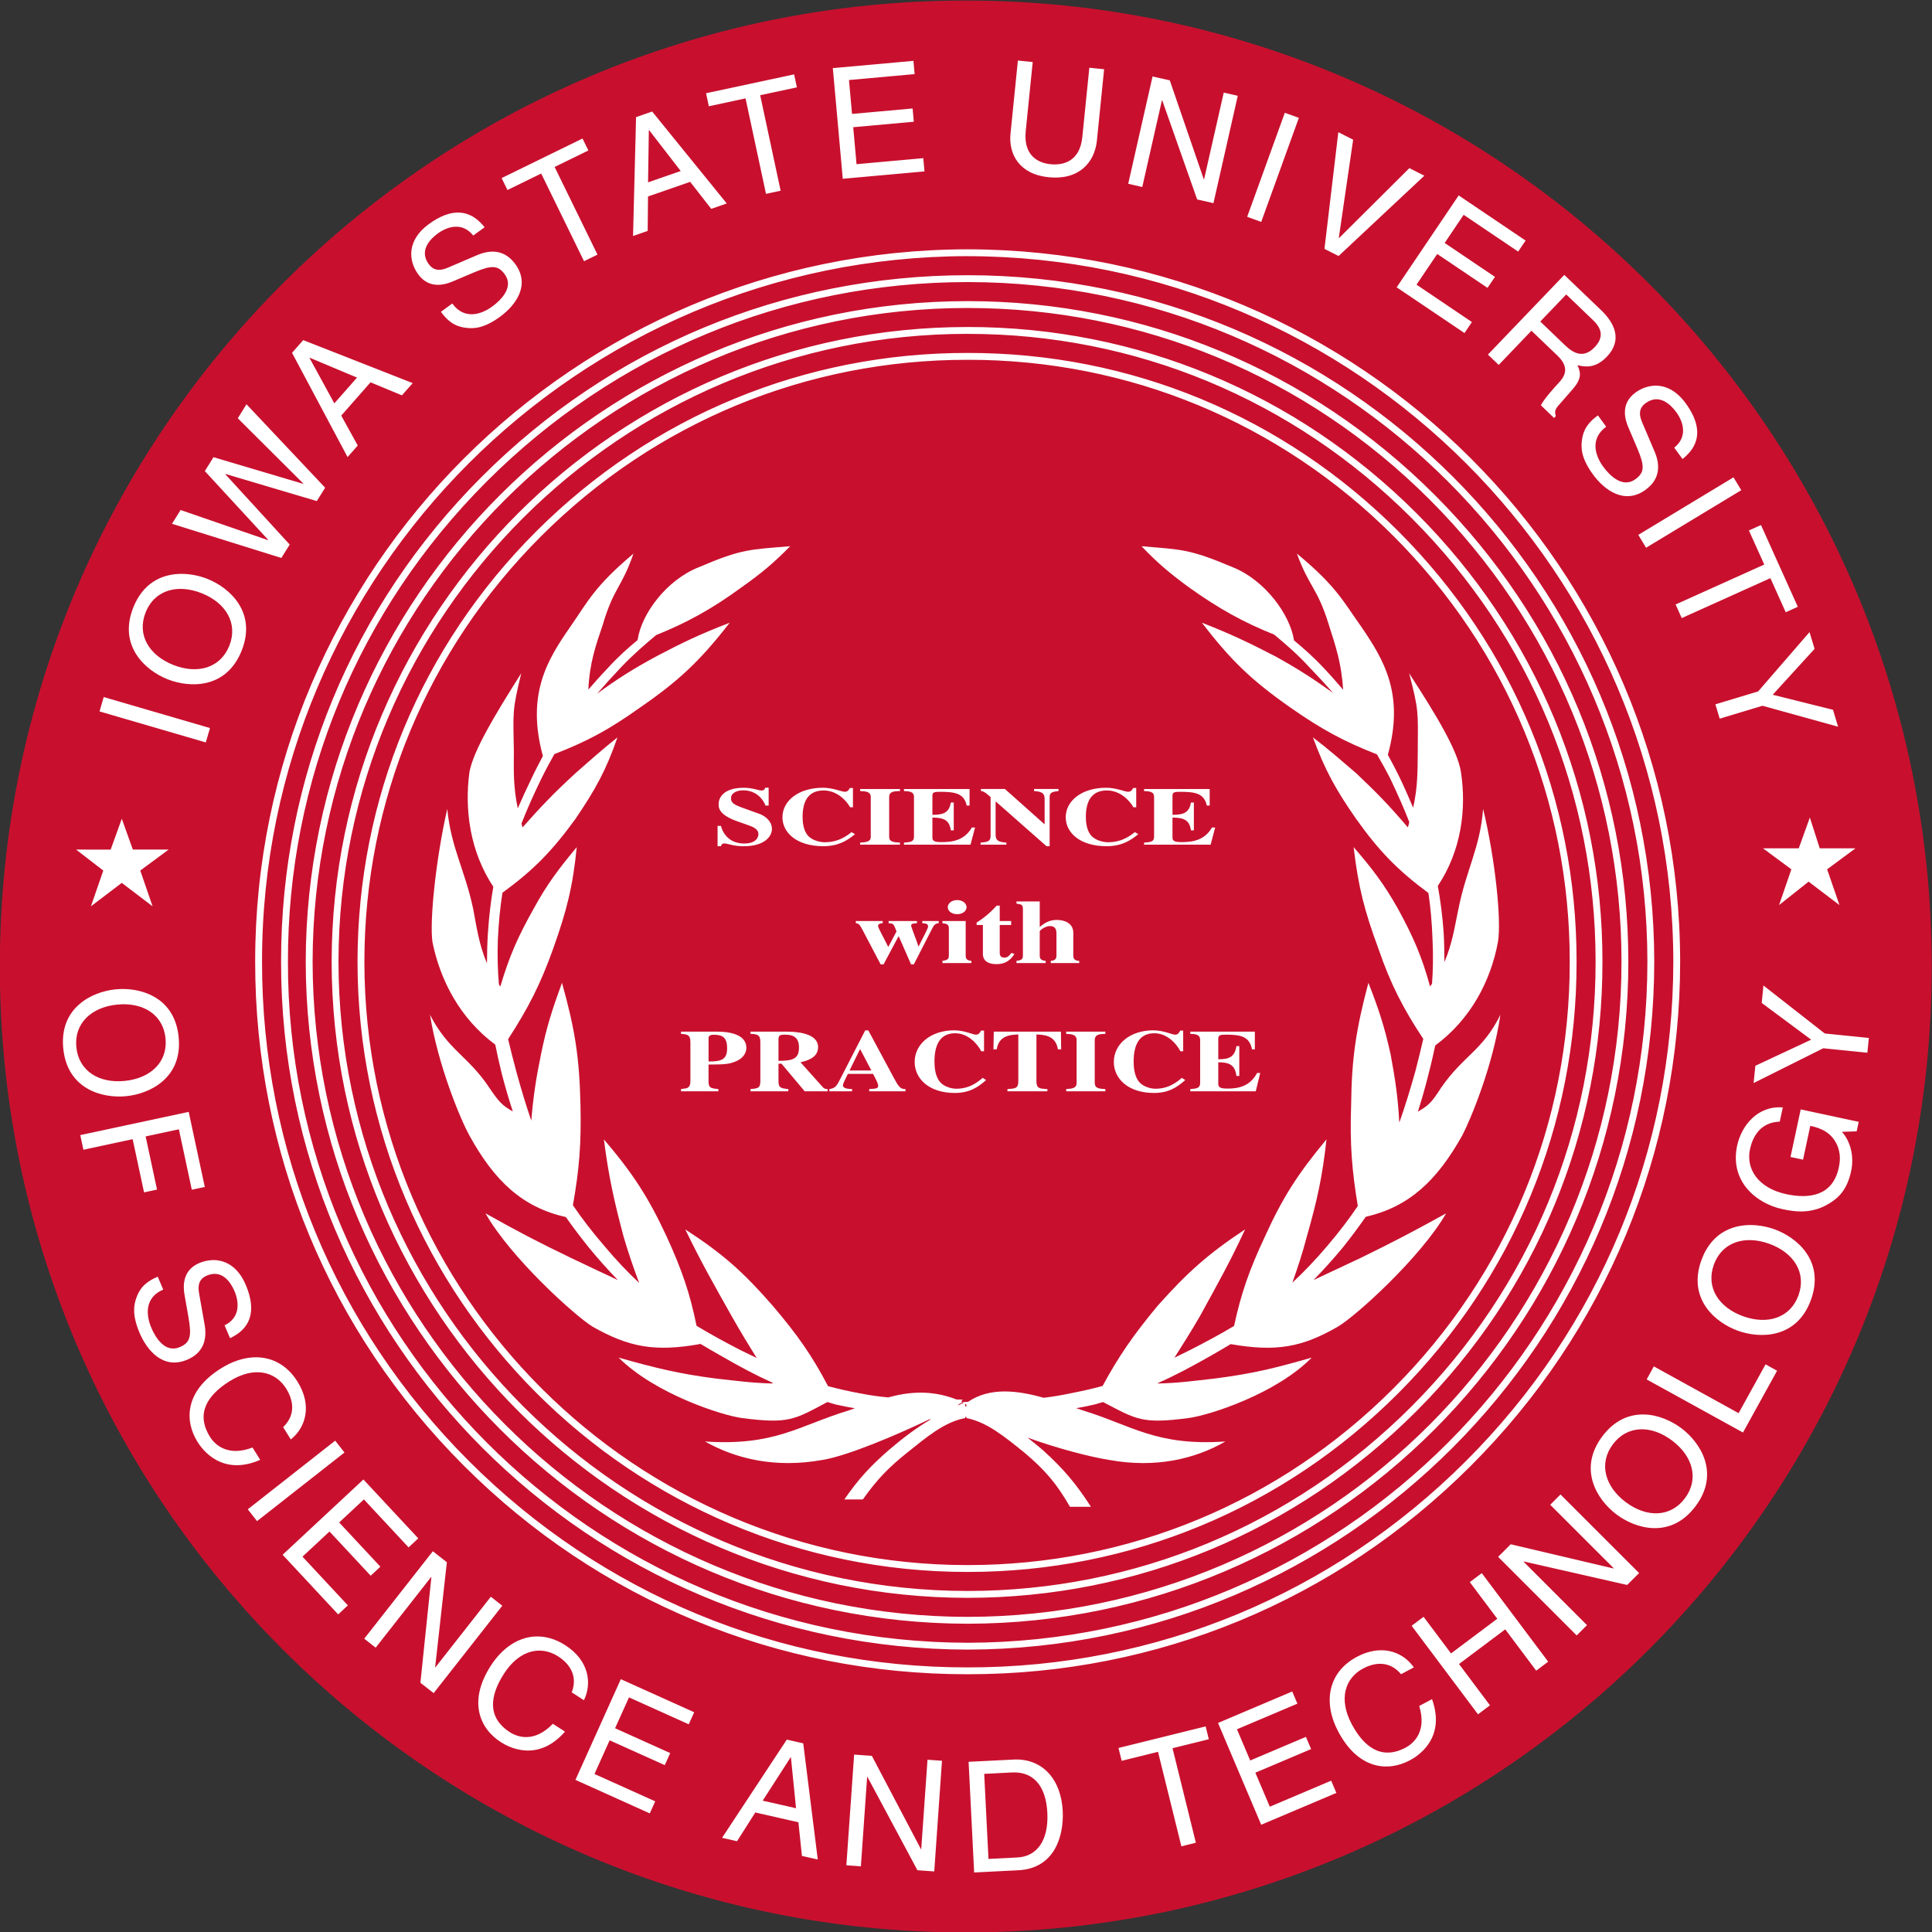 <?xml version="1.0" encoding="UTF-8" standalone="no"?>
<svg
   xml:space="preserve"
   viewBox="0 0 719.206 719.206"
   version="1.1"
   height="719.206"
   width="719.206"
   id="svg12"
   sodipodi:docname="Iowa State University Seal.svg"
   inkscape:version="1.1.2 (b8e25be833, 2022-02-05)"
   xmlns:inkscape="http://www.inkscape.org/namespaces/inkscape"
   xmlns:sodipodi="http://sodipodi.sourceforge.net/DTD/sodipodi-0.dtd"
   xmlns="http://www.w3.org/2000/svg"
   xmlns:svg="http://www.w3.org/2000/svg"><rect x="0" y="0" width="719.206" height="719.206" fill="#333333" stroke="none"/><defs
     id="defs16" /><sodipodi:namedview
     id="namedview14"
     pagecolor="#ffffff"
     bordercolor="#666666"
     borderopacity="1.0"
     inkscape:pageshadow="2"
     inkscape:pageopacity="0.0"
     inkscape:pagecheckerboard="0"
     showgrid="false"
     inkscape:zoom="0.46387753"
     inkscape:cx="28.024638"
     inkscape:cy="-94.852621"
     inkscape:window-width="1920"
     inkscape:window-height="1017"
     inkscape:window-x="-8"
     inkscape:window-y="-8"
     inkscape:window-maximized="1"
     inkscape:current-layer="svg12" /><g
     transform="matrix(6.659,0,0,-6.659,-1251.641,4298.749)"
     id="g10"><g
       transform="translate(0.993,0.404)"
       id="g8"><path
         d="m 294.96,591.12 c 0,-29.824 -24.176,-54 -54,-54 -29.823,0 -54,24.176 -54,54 0,29.823 24.177,54 54,54 29.824,0 54,-24.177 54,-54"
         fill="#c8102e"
         id="path2" /><path
         d="m 71.141,4.191 -0.516,5.107 c -0.145,1.43 0.607,2.841 2.666,3.049 2.1,0.212 3.216,-1.011 3.373,-2.578 l 0.502,-4.969 -1.033,-0.105 -0.49,4.842 c -0.167,1.664 -1.278,1.995 -2.226,1.899 -0.929,-0.094 -1.897,-0.656 -1.728,-2.319 l 0.488,-4.82 -1.035,-0.105 z m -7.299,0.023 -5.633,0.508 0.695,7.732 5.709,-0.514 -0.084,-0.926 -4.664,0.42 -0.232,-2.583 4.234,-0.383 -0.084,-0.926 -4.234,0.381 -0.211,-2.369 4.586,-0.414 -0.082,-0.926 z m -8.338,0.945 -6.154,1.318 0.195,0.91 2.564,-0.551 1.43,6.672 1.022,-0.221 -1.429,-6.672 2.566,-0.549 -0.195,-0.908 z m 25.047,0.145 -1.701,7.5 0.982,0.225 1.375,-6.062 0.02,0.006 2.441,6.926 1.139,0.258 1.699,-7.502 -0.98,-0.223 -1.375,6.061 -0.021,-0.006 -2.375,-6.91 -1.203,-0.271 z m -34.967,2.451 -1.125,0.391 -0.211,8.307 1.023,-0.355 0.023,-2.406 2.947,-1.023 1.471,1.887 1.084,-0.377 z m 44.209,0.088 -2.629,7.269 0.981,0.356 2.63,-7.272 z m -44.422,1.213 2.209,2.857 -2.283,0.791 0.055,-3.643 0.02,-0.006 z m 48.162,0.143 -0.969,8.154 0.988,0.498 5.99,-5.611 -1.045,-0.529 -4.91,4.883 -0.021,-0.01 1.002,-6.861 -1.035,-0.523 z m -52.816,0.443 -5.652,2.764 0.408,0.834 2.356,-1.152 2.994,6.127 0.941,-0.461 -2.996,-6.125 2.358,-1.152 -0.408,-0.834 z m 61.225,3.977 -4.332,6.42 4.738,3.195 0.52,-0.768 -3.871,-2.613 1.447,-2.144 3.514,2.369 0.52,-0.768 -3.514,-2.371 1.326,-1.967 3.809,2.57 0.52,-0.77 -4.676,-3.154 z m -69.91,1.195 c -0.555,-0.004 -1.233,0.21 -2.055,0.809 -1.519,1.105 -1.455,2.528 -0.744,3.506 0.795,1.09 1.928,0.704 2.408,0.502 l 1.5,-0.637 c 1.209,-0.506 1.665,-0.518 2.143,0.137 0.654,0.897 -0.263,1.804 -0.873,2.248 -0.802,0.585 -1.969,0.928 -2.795,-0.207 l -0.792,0.579 c 0.425,0.585 0.91,1.032 1.793,1.123 0.464,0.05 1.172,0.07 2.332,-0.775 1.073,-0.781 2.152,-2.197 1.072,-3.68 -0.725,-0.995 -1.691,-1.037 -2.643,-0.639 l -2.086,0.893 c -0.43,0.18 -0.932,0.279 -1.32,-0.254 -0.693,-0.95 0.098,-1.753 0.631,-2.141 0.706,-0.515 1.73,-0.796 2.478,0.141 l 0.795,-0.576 c -0.335,-0.415 -0.919,-1.021 -1.844,-1.027 z m 35.598,2.57 c -27.461,0.029 -49.787,22.34 -49.787,49.746 v 0.08 c 0,13.28 5.18,25.771 14.586,35.176 9.414,9.411 21.915,14.585 35.201,14.57 13.25,0.015 25.731,-5.151 35.141,-14.543 9.435,-9.418 14.637,-21.932 14.648,-35.242 -0.022,-27.425 -22.358,-49.758 -49.789,-49.787 z m 0,0.479 c 27.168,0.029 49.288,22.149 49.311,49.309 -0.01,13.181 -5.164,25.578 -14.508,34.904 -9.32,9.303 -21.68,14.416 -34.803,14.402 -13.159,0.014 -25.539,-5.111 -34.861,-14.43 -9.326,-9.326 -14.457,-21.711 -14.447,-34.878 v -0.002 c -0.021,-27.16 22.099,-49.278 49.309,-49.307 z m 41.693,1.309 -5.336,5.568 0.754,0.721 2.287,-2.389 1.824,1.746 c 0.899,0.863 0.478,1.486 0.039,1.943 -0.199,0.21 -0.986,1.078 -1.205,1.523 l 0.922,0.885 0.121,-0.125 c -0.107,-0.355 -0.035,-0.507 0.254,-0.824 l 0.92,-1.055 c 0.713,-0.805 0.53,-1.248 0.338,-1.685 0.557,0.133 1.265,0.233 2.053,-0.59 1.13,-1.179 0.52,-2.374 -0.395,-3.252 l -2.576,-2.467 z m -41.693,0.021 c -12.838,0.006 -24.903,5.017 -33.975,14.105 -9.031,9.049 -14.002,21.053 -14.002,33.807 v 0.131 c 0,26.429 21.508,47.956 47.977,47.998 26.449,-0.043 47.971,-21.603 47.979,-48.063 -0.008,-26.441 -21.53,-47.965 -47.979,-47.979 z m 0,0.479 c 26.184,0.014 47.494,21.324 47.5,47.5 -0.006,26.196 -21.316,47.541 -47.5,47.584 -26.226,-0.043 -47.534,-21.388 -47.498,-47.584 -0.018,-12.651 4.907,-24.561 13.863,-33.535 8.981,-8.999 20.926,-13.959 33.635,-13.965 z m 41.83,0.865 1.875,1.799 c 0.372,0.356 0.934,1.029 0.109,1.889 -0.787,0.823 -1.503,0.404 -2.055,-0.123 l -1.744,-1.672 1.814,-1.893 z m -41.83,0.467 c -25.469,0 -46.218,20.71 -46.254,46.166 0.036,25.476 20.785,46.227 46.254,46.256 25.464,-0.029 46.175,-20.78 46.168,-46.256 0.004,-12.308 -4.802,-23.892 -13.529,-32.623 -8.734,-8.734 -20.326,-13.543 -32.641,-13.543 z m 0,0.479 c 12.188,0 23.66,4.761 32.301,13.404 8.637,8.64 13.392,20.104 13.389,32.283 0.008,25.212 -20.489,45.749 -45.689,45.777 -25.205,-0.029 -45.739,-20.565 -45.775,-45.777 0.036,-25.192 20.57,-45.688 45.775,-45.688 z m 0,1.33 c -24.485,-0.015 -44.422,19.886 -44.443,44.359 0.021,24.492 19.958,44.43 44.443,44.445 11.832,-0.007 22.969,-4.641 31.359,-13.043 8.393,-8.405 13.011,-19.557 13,-31.402 0.011,-11.821 -4.605,-22.954 -12.996,-31.348 -8.396,-8.397 -19.534,-13.019 -31.364,-13.012 z m 0,0.479 c 11.701,-0.007 22.72,4.564 31.023,12.871 8.301,8.303 12.867,19.316 12.857,31.01 0.01,11.718 -4.557,22.749 -12.859,31.064 -8.3,8.313 -19.316,12.893 -31.021,12.9 -24.221,-0.015 -43.944,-19.736 -43.965,-43.965 0.021,-24.21 19.744,-43.896 43.965,-43.881 z m -46.43,0.436 -0.781,0.889 3.881,7.285 0.711,-0.809 -1.154,-2.09 2.047,-2.326 2.193,0.91 0.754,-0.855 -7.65,-3.004 z m 46.43,0.896 c -11.372,-0.014 -22.075,4.41 -30.135,12.457 -8.057,8.045 -12.496,18.73 -12.5,30.09 0.007,23.509 19.134,42.637 42.635,42.637 11.364,0 22.052,-4.438 30.096,-12.494 8.049,-8.06 12.471,-18.765 12.455,-30.143 0.016,-11.351 -4.406,-22.035 -12.451,-30.082 -8.05,-8.053 -18.738,-12.479 -30.1,-12.465 z m -45.977,0.334 3.307,1.389 -1.586,1.801 -1.734,-3.174 0.014,-0.016 z m 45.977,0.145 c 11.232,-0.014 21.802,4.362 29.762,12.322 7.955,7.957 12.328,18.522 12.311,29.746 0.018,11.25 -4.357,21.834 -12.314,29.803 -7.954,7.968 -18.523,12.354 -29.758,12.354 -23.238,0 -42.149,-18.911 -42.156,-42.156 0.004,-11.232 4.392,-21.798 12.359,-29.752 7.969,-7.956 18.552,-12.33 29.797,-12.316 z m 47.912,1.816 c -0.452,0.035 -0.881,0.21 -1.248,0.477 -1.09,0.795 -0.703,1.929 -0.502,2.41 l 0.639,1.498 c 0.505,1.208 0.518,1.666 -0.137,2.143 -0.899,0.654 -1.805,-0.261 -2.25,-0.871 -0.585,-0.802 -0.928,-1.969 0.207,-2.795 l -0.578,-0.793 c -0.585,0.425 -1.032,0.91 -1.125,1.793 -0.05,0.463 -0.069,1.171 0.777,2.332 0.781,1.073 2.196,2.152 3.68,1.072 0.995,-0.725 1.039,-1.691 0.639,-2.643 l -0.89,-2.09 c -0.18,-0.43 -0.279,-0.933 0.254,-1.32 0.951,-0.693 1.753,0.1 2.141,0.631 0.515,0.708 0.795,1.732 -0.143,2.481 l 0.58,0.793 c 0.664,-0.536 1.814,-1.706 0.219,-3.897 -0.691,-0.949 -1.507,-1.281 -2.26,-1.223 z m -98.305,1.291 -0.609,0.979 4.58,4.561 -0.012,0.02 -6.266,-1.861 -0.605,0.971 4.428,4.807 -0.01,0.02 -6.111,-2.107 -0.602,0.963 7.643,2.387 0.582,-0.936 -4.5,-4.916 0.012,-0.018 6.383,1.895 0.582,-0.934 -5.494,-5.828 z m 103.91,5.107 -6.652,4.021 0.543,0.898 6.652,-4.021 z m 1.92,3.334 -0.844,0.379 1.074,2.381 -6.195,2.791 0.428,0.951 6.195,-2.791 1.072,2.383 0.844,-0.381 -2.574,-5.713 z m -110.6,3.417 c -1.223,0.065 -2.475,0.668 -3.143,2.346 -1.067,2.685 0.84,4.394 2.393,5.012 1.553,0.618 4.113,0.686 5.182,-1.998 1.067,-2.685 -0.838,-4.396 -2.391,-5.014 -0.582,-0.232 -1.307,-0.385 -2.041,-0.346 z m 0.402,1.053 c 0.398,0.028 0.815,0.126 1.238,0.295 1.692,0.674 2.551,2.104 1.93,3.668 -0.623,1.562 -2.229,2.014 -3.922,1.34 -1.694,-0.674 -2.55,-2.104 -1.928,-3.668 0.466,-1.172 1.486,-1.719 2.682,-1.635 z m 113.59,3.012 -3.59,4.144 -2.988,0.902 0.303,1.002 2.988,-0.902 5.283,1.463 -0.355,-1.18 -4.213,-1.053 2.926,-3.207 -0.354,-1.17 z m -119.2,4.537 -0.293,1.004 7.426,2.166 0.293,-1.004 z m 46.227,6.332 c -0.039,0.11 -0.078,0.197 -0.262,0.197 -0.23,0 -0.603,-0.189 -1.238,-0.189 -1.511,0 -1.758,0.782 -1.758,1.133 0,0.264 -6.25e-4,0.758 1.359,1.23 l 0.531,0.186 c 0.517,0.179 0.891,0.315 0.891,0.701 0,0.075 -0.038,0.645 -0.992,0.645 -1.01,0 -1.471,-0.651 -1.631,-1.232 h -0.23 v 1.422 h 0.23 c 0.033,-0.091 0.072,-0.195 0.238,-0.195 0.247,0 0.605,0.195 1.361,0.195 1.462,0 1.969,-0.697 1.969,-1.203 0,-0.627 -0.603,-0.961 -0.873,-1.059 l -1.17,-0.42 c -0.667,-0.242 -0.818,-0.368 -0.818,-0.678 0,-0.375 0.437,-0.547 0.85,-0.547 0.939,0 1.418,0.662 1.56,1.065 h 0.221 v -1.25 H 53.486 Z m 4.016,0.008 c -1.67,0 -2.814,0.897 -2.814,2.064 0,1.076 1.001,2.019 2.853,2.019 1.018,0 1.637,-0.362 2.217,-0.84 l -0.238,-0.143 c -0.659,0.535 -1.255,0.707 -1.875,0.707 -0.247,0 -0.875,-0.087 -1.209,-0.502 -0.294,-0.367 -0.34,-0.921 -0.34,-1.266 0,-0.973 0.309,-1.852 1.469,-1.852 0.906,0 1.575,0.673 1.853,1.174 h 0.197 v -1.346 h -0.215 c -0.08,0.144 -0.15,0.264 -0.365,0.264 -0.206,0 -0.817,-0.281 -1.533,-0.281 z m 19.793,0 c -1.669,0 -2.812,0.897 -2.812,2.064 0,1.076 1.002,2.019 2.853,2.019 1.018,0 1.637,-0.362 2.217,-0.84 l -0.238,-0.143 c -0.659,0.535 -1.255,0.707 -1.875,0.707 -0.247,0 -0.875,-0.087 -1.209,-0.502 -0.294,-0.367 -0.342,-0.921 -0.342,-1.266 0,-0.973 0.311,-1.852 1.471,-1.852 0.906,0 1.573,0.673 1.852,1.174 h 0.197 v -1.346 h -0.213 c -0.079,0.144 -0.15,0.264 -0.365,0.264 -0.207,0 -0.82,-0.281 -1.535,-0.281 z m -17.176,0.086 v 0.143 c 0.365,0.018 0.74,0.028 0.74,0.408 v 2.785 c 0,0.357 -0.311,0.381 -0.74,0.41 v 0.143 h 2.781 v -0.143 c -0.438,-0.024 -0.754,-0.041 -0.754,-0.41 v -2.785 c 0,-0.391 0.38,-0.397 0.754,-0.408 v -0.143 z m 3.061,0 v 0.143 c 0.366,0.018 0.699,0.03 0.699,0.41 v 2.785 c 0,0.356 -0.247,0.373 -0.699,0.408 v 0.143 h 4.65 l 0.316,-1.197 h -0.223 c -0.5,0.869 -1.311,1.02 -2.09,1.02 -0.517,0 -0.666,-0.069 -0.666,-0.322 v -1.393 c 0.786,0 1.191,0.173 1.287,0.893 h 0.205 v -1.945 h -0.205 c -0.119,0.714 -0.525,0.862 -1.287,0.857 v -1.336 c 0,-0.247 0.143,-0.27 0.58,-0.27 1.073,0 1.636,0.145 1.818,0.961 h 0.199 v -1.156 h -4.586 z m 5.377,0 v 0.143 c 0.102,0 0.231,0.019 0.676,0.416 v 2.727 c 0,0.38 -0.223,0.421 -0.699,0.461 v 0.143 h 1.803 v -0.143 c -0.589,-0.046 -0.754,-0.155 -0.754,-0.57 v -2.301 h 0.016 l 3.537,3.117 h 0.223 v -3.389 c 0,-0.276 0.048,-0.408 0.619,-0.461 v -0.143 h -1.709 v 0.143 c 0.645,0.035 0.74,0.225 0.74,0.57 v 1.744 h -0.016 l -2.758,-2.457 h -1.678 z m 11.402,0 v 0.143 c 0.366,0.018 0.699,0.03 0.699,0.41 v 2.785 c 0,0.356 -0.245,0.373 -0.699,0.408 v 0.143 h 4.65 l 0.316,-1.197 h -0.223 c -0.5,0.869 -1.312,1.02 -2.092,1.02 -0.515,0 -0.666,-0.069 -0.666,-0.322 v -1.393 c 0.787,0 1.194,0.173 1.289,0.893 h 0.205 v -1.945 h -0.205 c -0.119,0.714 -0.525,0.862 -1.289,0.857 v -1.336 c 0,-0.247 0.143,-0.27 0.58,-0.27 1.073,0 1.638,0.145 1.82,0.961 h 0.199 v -1.156 h -4.586 z m 46.523,1.994 -0.775,2.152 h -2.498 l 1.982,1.465 -0.861,2.5 2.066,-1.637 2.156,1.637 -0.863,-2.5 1.982,-1.465 h -2.498 l -0.691,-2.152 z m -117.96,0.086 -0.777,2.154 H 5.332 l 1.897,1.465 -0.863,2.498 2.156,-1.637 2.152,1.637 -0.861,-2.498 1.982,-1.465 h -2.5 l -0.773,-2.154 z m 58.379,5.68 c -0.381,0 -0.66,0.23 -0.66,0.496 0,0.275 0.27,0.49 0.66,0.49 0.364,0 0.652,-0.209 0.652,-0.49 0,-0.274 -0.289,-0.496 -0.652,-0.496 z m 4.141,0.096 v 0.152 c 0.33,0.051 0.449,0.07 0.449,0.369 v 3.25 c 0,0.312 -0.144,0.338 -0.449,0.383 v 0.152 h 2.039 v -0.152 c -0.39,-0.033 -0.414,-0.219 -0.414,-0.365 v -1.701 c 0,-0.056 0.366,-0.367 0.703,-0.367 0.458,0 0.465,0.349 0.465,0.527 v 1.541 c 0,0.236 -0.118,0.345 -0.398,0.365 v 0.152 h 1.99 v -0.152 c -0.415,0 -0.414,-0.274 -0.414,-0.383 v -1.58 c 0,-0.701 -0.67,-0.898 -1.137,-0.898 -0.44,0 -0.803,0.139 -1.209,0.496 v -1.789 h -1.625 z m -1.381,0.293 c -0.575,0.618 -0.956,0.898 -1.404,1.185 v 0.17 h 0.439 v 2.064 c 0.007,0.134 0.042,0.67 0.957,0.67 0.761,0 1.067,-0.439 1.244,-0.713 l -0.213,-0.07 c -0.091,0.134 -0.236,0.33 -0.482,0.33 -0.338,0 -0.33,-0.261 -0.33,-0.363 v -1.918 h 0.797 v -0.279 h -0.797 v -1.076 h -0.211 z m -9.846,1.076 v 0.152 c 0.22,0.033 0.262,0.077 0.482,0.492 l 1.252,2.383 h 0.205 l 1.031,-1.932 h 0.043 l 0.846,1.932 h 0.195 l 1.312,-2.557 c 0.144,-0.28 0.263,-0.293 0.424,-0.318 v -0.152 h -1.145 v 0.152 c 0.237,0.02 0.406,0.033 0.406,0.236 0,0.14 -0.429,0.898 -0.658,1.383 h -0.018 c -0.152,-0.497 -0.508,-1.327 -0.508,-1.459 0,-0.135 0.186,-0.148 0.406,-0.16 v -0.152 h -1.982 v 0.152 c 0.204,0.02 0.299,0.02 0.375,0.152 0.043,0.077 0.093,0.206 0.178,0.422 l -0.576,1.088 c -0.424,-0.854 -0.713,-1.337 -0.713,-1.471 0,-0.166 0.204,-0.179 0.322,-0.191 v -0.152 h -1.879 z m 6.053,0 v 0.152 c 0.323,0.044 0.449,0.089 0.449,0.375 v 1.875 c 0,0.306 -0.144,0.325 -0.449,0.383 v 0.152 h 2.023 v -0.152 c -0.33,-0.026 -0.398,-0.168 -0.398,-0.365 v -2.42 h -1.625 z m 57.371,4.506 -0.121,1.217 3.457,2.568 -3.9,1.824 -0.123,1.207 4.867,-2.43 3.082,0.311 0.104,-1.033 -3.08,-0.311 -4.285,-3.353 z m -114.5,0.247 c -0.226,-0.007 -0.446,5.47e-4 -0.652,0.021 -1.653,0.166 -3.943,1.283 -3.654,4.141 0.289,2.859 2.756,3.492 4.408,3.324 1.654,-0.166 3.943,-1.281 3.654,-4.139 -0.252,-2.5 -2.173,-3.299 -3.756,-3.348 z m 0.111,1.068 c 1.48,0.068 2.581,0.915 2.728,2.371 0.168,1.664 -1.043,2.799 -2.846,2.981 -1.802,0.182 -3.216,-0.688 -3.385,-2.352 -0.168,-1.664 1.043,-2.798 2.846,-2.981 0.225,-0.023 0.445,-0.029 0.656,-0.02 z m 57.846,1.817 c -1.643,0 -2.769,0.96 -2.769,2.213 0,1.153 0.986,2.164 2.809,2.164 1,0 1.612,-0.389 2.182,-0.9 l -0.237,-0.155 c -0.649,0.574 -1.234,0.76 -1.844,0.76 -0.242,0 -0.861,-0.093 -1.19,-0.537 -0.289,-0.395 -0.336,-0.985 -0.336,-1.355 0,-1.042 0.305,-1.986 1.447,-1.986 0.891,0 1.548,0.722 1.822,1.258 h 0.195 v -1.443 H 68.564 c -0.079,0.155 -0.148,0.285 -0.359,0.285 -0.203,0 -0.806,-0.303 -1.51,-0.303 z m 13.918,0 c -1.644,0 -2.769,0.96 -2.769,2.213 0,1.153 0.986,2.164 2.809,2.164 1,0 1.608,-0.389 2.18,-0.9 l -0.235,-0.155 c -0.649,0.574 -1.234,0.76 -1.844,0.76 -0.242,0 -0.861,-0.093 -1.19,-0.537 -0.29,-0.395 -0.336,-0.985 -0.336,-1.355 0,-1.042 0.305,-1.986 1.447,-1.986 0.89,0 1.547,0.722 1.82,1.258 h 0.195 v -1.443 h -0.209 c -0.079,0.155 -0.15,0.285 -0.361,0.285 -0.204,0 -0.804,-0.303 -1.508,-0.303 z m -20.143,0.006 -1.736,3.379 c -0.235,0.463 -0.345,0.672 -0.768,0.721 v 0.154 h 1.588 v -0.154 c -0.265,-0.011 -0.641,-0.031 -0.641,-0.266 0,-0.098 0.125,-0.351 0.344,-0.795 h 1.76 c 0.11,0.198 0.359,0.654 0.359,0.82 0,0.204 -0.14,0.21 -0.625,0.24 v 0.154 h 2.533 v -0.154 c -0.376,0.013 -0.5,-0.197 -0.852,-0.857 l -1.744,-3.242 h -0.219 z m -12.871,0.086 v 0.156 c 0.414,0.03 0.656,0.049 0.656,0.566 v 2.725 c 0,0.345 -0.11,0.424 -0.205,0.48 -0.054,0.031 -0.069,0.037 -0.451,0.086 v 0.154 h 2.611 v -0.154 c -0.539,-0.055 -0.688,-0.066 -0.688,-0.566 v -1.148 c 1.032,-0.005 1.43,-0.01 1.93,-0.232 0.625,-0.276 0.713,-0.717 0.713,-0.932 0,-1.042 -1.423,-1.135 -2.049,-1.135 h -2.518 z m 4.856,0 v 0.154 c 0.445,0.025 0.688,0.038 0.688,0.568 v 2.725 c 0,0.5 -0.156,0.518 -0.688,0.566 v 0.154 h 2.643 v -0.154 c -0.516,-0.055 -0.688,-0.074 -0.688,-0.566 v -1.209 h 0.211 l 1.619,1.93 h 1.602 v -0.154 c -0.094,0 -0.212,-0.006 -0.32,-0.117 l -1.572,-1.756 c 0.422,-0.106 1.228,-0.297 1.228,-1.055 0,-1.036 -1.658,-1.086 -2.205,-1.086 h -2.518 z m 17,0 -0.023,1.238 h 0.227 c 0.156,-0.986 0.964,-1.016 1.51,-1.041 v 3.25 c 0,0.519 -0.189,0.529 -0.76,0.566 v 0.154 h 2.793 v -0.154 c -0.58,-0.031 -0.766,-0.043 -0.766,-0.566 v -3.25 c 0.539,0.025 1.343,0.055 1.5,1.041 h 0.227 l -0.016,-1.238 h -4.691 z m 5.059,0 v 0.156 c 0.36,0.018 0.729,0.029 0.729,0.436 v 2.984 c 0,0.383 -0.306,0.406 -0.729,0.438 v 0.154 h 2.738 v -0.154 c -0.43,-0.025 -0.742,-0.044 -0.742,-0.438 v -2.984 c 0,-0.419 0.375,-0.424 0.742,-0.436 v -0.156 z m 8.674,0 v 0.154 c 0.36,0.018 0.688,0.03 0.688,0.438 v 2.984 c 0,0.383 -0.241,0.401 -0.688,0.438 v 0.154 h 4.574 l 0.312,-1.281 h -0.219 c -0.492,0.93 -1.292,1.092 -2.057,1.092 -0.509,0 -0.656,-0.076 -0.656,-0.348 v -1.49 c 0.774,0 1.174,0.185 1.268,0.955 h 0.201 v -2.084 h -0.201 c -0.119,0.765 -0.516,0.924 -1.268,0.918 v -1.432 c 0,-0.264 0.14,-0.287 0.57,-0.287 1.056,0 1.611,0.152 1.791,1.027 h 0.195 v -1.238 h -4.512 z m -28.293,0.211 c 0.626,0 0.947,0.264 0.947,0.887 0,0.802 -0.408,0.937 -1.432,0.943 v -1.572 c 0.039,-0.193 0.056,-0.258 0.484,-0.258 z m -4.996,0.006 c 0.641,0 0.922,0.233 0.922,0.936 0,0.765 -0.351,0.944 -1.297,0.932 v -1.652 c 0.007,-0.135 0.11,-0.215 0.375,-0.215 z m 10.213,0.998 0.789,1.498 h -1.525 l 0.736,-1.498 z m 64.477,4.082 c -1.746,-0.141 -2.886,1.258 -3.189,2.672 -0.529,2.471 1.311,4.035 3.158,4.432 0.802,0.172 2.108,0.418 3.455,-0.508 0.464,-0.309 1.073,-0.841 1.352,-2.139 0.223,-1.035 -0.039,-2.083 -0.646,-2.754 l 1.033,-0.033 0.143,-0.664 -4.053,-0.869 -0.713,3.324 0.877,0.188 0.506,-2.363 c 0.812,0.174 1.453,0.487 1.838,1.266 0.324,0.654 0.234,1.276 0.152,1.656 -0.432,2.016 -2.123,2.183 -3.664,1.853 -1.985,-0.426 -2.832,-1.777 -2.541,-3.139 0.18,-0.835 0.691,-1.885 2.08,-1.93 l 0.213,-0.992 z m -111.39,0.31 -7.579,1.623 0.219,1.023 3.441,-0.738 0.797,3.717 0.906,-0.195 -0.795,-3.715 2.322,-0.498 0.904,4.223 0.908,-0.193 -1.125,-5.246 z m 109.49,7.92 c -1.427,-0.109 -3.051,0.409 -3.787,2.445 -0.981,2.712 0.976,4.358 2.545,4.926 1.57,0.568 4.129,0.556 5.111,-2.158 0.981,-2.714 -0.977,-4.36 -2.547,-4.928 -0.392,-0.142 -0.846,-0.249 -1.322,-0.285 z m -0.291,1.043 c 0.399,0.015 0.818,0.099 1.246,0.254 1.711,0.619 2.614,2.02 2.043,3.6 -0.571,1.58 -2.162,2.082 -3.873,1.463 -1.711,-0.619 -2.612,-2.022 -2.041,-3.602 0.429,-1.184 1.429,-1.761 2.625,-1.715 z m -107.59,1.397 c -0.298,0.015 -0.594,0.086 -0.871,0.203 -1.239,0.525 -1.12,1.714 -1.031,2.227 l 0.281,1.602 c 0.219,1.286 0.127,1.732 -0.615,2.047 -1.021,0.434 -1.696,-0.659 -1.988,-1.353 -0.388,-0.911 -0.457,-2.122 0.832,-2.668 l -0.383,-0.9 c -0.664,0.281 -1.208,0.651 -1.498,1.486 -0.152,0.439 -0.33,1.122 0.229,2.439 0.516,1.22 1.646,2.589 3.33,1.875 1.13,-0.479 1.391,-1.409 1.219,-2.424 l -0.394,-2.23 c -0.077,-0.458 -0.061,-0.966 0.543,-1.223 1.08,-0.459 1.681,0.49 1.938,1.094 0.34,0.802 0.381,1.864 -0.697,2.379 l 0.383,0.9 c 0.766,-0.37 2.147,-1.249 1.092,-3.736 -0.548,-1.293 -1.472,-1.763 -2.367,-1.719 z m 2.918,6.793 c -0.732,0.035 -1.505,0.292 -2.264,0.766 -2.526,1.575 -2.582,3.644 -1.652,5.137 0.309,0.495 1.673,2.44 4.383,1.26 l -0.537,-0.861 c -1.716,0.651 -2.615,-0.174 -2.975,-0.752 -1.015,-1.629 -0.169,-2.92 1.379,-3.885 1.731,-1.079 3.21,-0.667 3.951,0.523 0.394,0.632 0.784,1.725 -0.215,2.691 l 0.535,0.859 c 1.019,-0.813 1.525,-2.346 0.469,-4.041 -0.745,-1.196 -1.854,-1.755 -3.074,-1.697 z m 105.66,0.49 -1.883,3.41 -5.924,-3.268 -0.5,0.91 6.729,3.711 2.383,-4.318 -0.805,-0.445 z m -8.5,3.502 c -0.996,-0.02 -2.043,0.375 -2.908,1.529 -1.732,2.309 -0.342,4.458 0.994,5.459 1.335,1.001 3.788,1.734 5.519,-0.574 1.732,-2.31 0.342,-4.456 -0.994,-5.457 -0.668,-0.501 -1.615,-0.937 -2.611,-0.957 z m -0.27,1.037 c 0.725,-0.035 1.506,0.235 2.234,0.781 1.456,1.093 1.906,2.697 0.898,4.041 -1.008,1.344 -2.675,1.359 -4.131,0.268 -1.456,-1.093 -1.909,-2.698 -0.9,-4.043 0.504,-0.672 1.174,-1.012 1.898,-1.047 z m -91.182,0.793 -6.109,4.797 0.648,0.826 6.109,-4.795 -0.648,-0.828 z m 1.971,2.713 -5.646,5.26 3.883,4.168 0.676,-0.631 -3.17,-3.404 1.887,-1.758 2.879,3.09 0.676,-0.631 -2.879,-3.09 1.728,-1.611 3.123,3.352 0.676,-0.631 -3.832,-4.113 z m 83.652,1.047 -0.719,0.719 4.438,4.436 -0.018,0.016 -7.18,-1.691 -0.881,0.879 5.49,5.492 0.721,-0.719 -4.436,-4.438 0.014,-0.014 7.229,1.643 0.834,-0.832 -5.492,-5.49 z m -78.799,3.967 -4.795,6.111 0.799,0.627 3.875,-4.938 0.018,0.014 -0.768,7.375 0.926,0.727 4.797,-6.109 -0.801,-0.627 -3.873,4.934 -0.018,-0.014 0.818,-7.332 -0.979,-0.768 z m 73.297,1.531 -0.836,0.627 1.92,2.559 -3.232,2.424 -1.918,-2.559 -0.836,0.627 4.639,6.186 0.836,-0.627 -2.164,-2.887 3.231,-2.422 2.164,2.887 0.836,-0.629 -4.639,-6.186 z m -66.182,4.428 c -1.169,0.07 -2.264,0.794 -3.068,2.043 -1.605,2.498 -0.774,4.388 0.701,5.336 0.489,0.315 2.549,1.484 4.486,-0.734 l -0.85,-0.547 c -1.27,1.32 -2.431,0.956 -3,0.59 -1.611,-1.035 -1.398,-2.561 -0.414,-4.09 1.1,-1.71 2.609,-1.967 3.785,-1.211 0.624,0.401 1.44,1.219 0.951,2.516 l 0.85,0.549 c 0.571,-1.167 0.372,-2.768 -1.303,-3.844 -0.709,-0.456 -1.437,-0.649 -2.139,-0.607 z m 59.283,0.963 c -0.558,-0.025 -1.178,0.11 -1.836,0.461 -1.98,1.058 -2.402,3.147 -1.283,5.24 1.397,2.618 3.451,2.811 4.996,1.986 0.511,-0.273 2.539,-1.502 1.545,-4.273 l -0.893,0.477 c 0.532,1.75 -0.348,2.586 -0.945,2.906 -1.686,0.9 -2.913,-0.028 -3.769,-1.629 -0.956,-1.791 -0.447,-3.234 0.785,-3.893 0.652,-0.349 1.766,-0.664 2.66,0.395 l 0.891,-0.475 c -0.463,-0.666 -1.22,-1.153 -2.15,-1.195 z m -53.264,2.018 -3.17,7.037 5.195,2.342 0.379,-0.842 -4.244,-1.912 1.059,-2.353 3.853,1.734 0.379,-0.842 -3.852,-1.736 0.973,-2.156 4.176,1.881 0.379,-0.842 -5.127,-2.311 z m 46.916,0.861 -5.184,2.199 3.018,7.113 5.252,-2.225 -0.363,-0.854 -4.289,1.818 -1.008,-2.377 3.894,-1.65 -0.361,-0.854 -3.894,1.652 -0.926,-2.182 4.223,-1.789 -0.361,-0.854 z m -6.049,2.439 -6.09,1.508 0.223,0.898 2.539,-0.629 1.633,6.604 1.012,-0.252 -1.631,-6.604 2.537,-0.627 -0.223,-0.898 z m -29.268,0.922 -4.523,6.863 1.045,0.238 1.277,-2.008 3.012,0.684 0.246,2.352 1.107,0.25 -1.016,-8.117 -1.148,-0.262 z m 4.705,1.049 -0.543,7.734 1.014,0.072 0.438,-6.248 0.021,0.002 3.494,6.521 1.174,0.082 0.541,-7.732 -1.012,-0.072 -0.438,6.248 -0.021,-0.002 -3.43,-6.518 -1.238,-0.088 z m -4.438,0.189 0.021,0.004 0.357,3.553 -2.33,-0.527 1.951,-3.029 z m 15.572,0.158 -3.135,0.156 0.387,7.734 3.092,-0.156 c 2.541,-0.128 3.184,-2.405 3.098,-4.139 -0.111,-2.229 -1.428,-3.697 -3.441,-3.596 z m -0.094,0.9 c 1.421,-0.071 2.363,0.864 2.461,2.814 0.099,1.949 -0.734,3.059 -2.09,3.127 l -2.023,0.102 -0.299,-5.945 1.951,-0.098 z"
         transform="matrix(0.8,0,0,-0.8,186.96,645.12)"
         fill="#ffffff"
         id="path4" /><path
         d="m 55.221,38.131 c -2.8,0.237 -3.34,0.167 -6.377,1.467 -2.278,0.899 -4.023,3.287 -4.277,5.088 -0.695,0.579 -1.364,1.169 -2.098,1.977 -0.504,0.526 -0.927,1.007 -1.344,1.488 0.089,-1.888 0.517,-3.079 0.998,-4.504 0.784,-2.658 1.322,-2.586 2.154,-4.998 -2.7,2.269 -3.166,3.31 -4.394,5.084 -1.623,2.326 -3.11,4.74 -1.935,9.06 -0.273,0.517 -0.544,1.029 -0.822,1.625 -0.351,0.721 -0.653,1.385 -0.934,2.031 -0.315,-1.52 -0.283,-2.635 -0.271,-3.928 -0.051,-2.844 -0.123,-2.877 0.516,-5.514 -1.896,2.995 -3.333,5.399 -3.619,6.893 -0.365,2.671 0.054,5.598 1.668,8.029 -0.171,0.972 -0.296,2.004 -0.375,3.174 -0.052,0.784 -0.065,1.48 -0.07,2.166 -0.574,-1.328 -0.739,-2.629 -0.965,-3.803 -0.581,-2.729 -1.55,-4.273 -1.809,-6.981 -0.782,3.425 -1.25,7.805 -1.035,9.307 0.543,2.683 1.931,5.348 4.389,7.168 0.13,0.63 0.262,1.258 0.438,1.965 0.251,0.979 0.515,1.862 0.789,2.707 -0.736,-0.429 -0.954,-0.638 -1.65,-1.672 -1.486,-2.226 -2.852,-2.585 -4.137,-5.084 0.568,3.539 2.112,7.273 2.758,8.443 1.766,3.199 3.709,5.005 6.734,5.691 0.493,0.694 1.019,1.4 1.625,2.15 0.696,0.842 1.355,1.58 2.012,2.252 -1.06,-0.49 -2.06,-0.971 -3.305,-1.562 -2.328,-1.119 -3.692,-1.836 -5.947,-3.101 1.752,3.095 6.278,7.189 7.498,7.928 2.514,1.415 4.307,1.774 7.496,1.205 -0.002,-0.011 -0.004,-0.02 -0.006,-0.031 0.44,0.264 0.898,0.532 1.385,0.807 1.37,0.791 2.506,1.398 3.664,1.918 0.016,0.024 0.025,0.04 0.041,0.064 -1.45,-0.035 -2.454,-0.18 -3.963,-0.344 -2.62,-0.339 -4.201,-0.732 -6.809,-1.465 2.536,2.529 7.203,4.035 8.617,4.223 3.285,0.426 3.665,0.106 5.969,-1.119 0.202,0.056 0.368,0.116 0.582,0.172 0.475,0.11 0.914,0.191 1.34,0.264 -0.157,0.055 -0.323,0.116 -0.479,0.166 -3.439,1.049 -5.127,2.486 -9.996,2.154 2.175,1.229 4.941,1.875 8.188,1.293 1.732,-0.269 5.187,-1.734 7.549,-2.867 l -0.008,0.057 c -0.966,0.577 -1.844,1.228 -2.889,2.121 -1.294,1.127 -2.12,2.025 -3.103,3.447 h 1.293 c 0.984,-1.386 1.775,-2.212 3.103,-3.275 1.364,-1.09 2.584,-2.132 4.049,-2.412 v -0.078 c 0.029,-3e-4 0.056,-0.004 0.086,-0.004 v 0.082 c 1.43,0.28 2.649,1.285 4.049,2.412 1.436,1.206 2.263,2.176 3.189,3.791 h 1.465 c -1.062,-1.651 -1.924,-2.657 -3.361,-3.963 -0.379,-0.324 -0.725,-0.603 -1.07,-0.873 2.099,0.762 4.452,1.368 5.725,1.562 3.21,0.582 5.973,-0.064 8.1,-1.293 -4.819,0.331 -6.506,-1.106 -9.908,-2.154 -0.157,-0.05 -0.348,-0.116 -0.514,-0.172 0.41,-0.072 0.832,-0.153 1.287,-0.26 0.216,-0.055 0.382,-0.114 0.586,-0.17 2.346,1.226 2.725,1.545 5.965,1.119 1.465,-0.188 6.131,-1.694 8.615,-4.223 -2.555,0.733 -4.137,1.126 -6.807,1.465 -1.458,0.164 -2.464,0.309 -3.965,0.344 0.007,-0.01 0.011,-0.017 0.018,-0.027 1.194,-0.527 2.358,-1.145 3.775,-1.953 0.462,-0.263 0.897,-0.52 1.316,-0.773 3.223,0.563 5.016,0.202 7.473,-1.209 1.271,-0.739 5.794,-4.833 7.584,-7.928 -2.291,1.265 -3.656,1.982 -5.947,3.102 -1.27,0.592 -2.271,1.073 -3.324,1.562 0.661,-0.672 1.327,-1.41 2.031,-2.252 0.605,-0.758 1.131,-1.469 1.623,-2.17 3.024,-0.7 4.953,-2.501 6.736,-5.672 0.611,-1.17 2.156,-4.905 2.672,-8.443 -1.235,2.499 -2.599,2.858 -4.135,5.084 -0.664,1.038 -0.871,1.245 -1.629,1.678 0.268,-0.847 0.524,-1.732 0.766,-2.713 0.18,-0.687 0.313,-1.297 0.447,-1.91 2.473,-1.821 3.879,-4.513 4.379,-7.223 0.265,-1.501 -0.204,-5.882 -1.035,-9.307 -0.209,2.708 -1.178,4.252 -1.723,6.981 -0.246,1.151 -0.418,2.424 -0.984,3.725 -0.002,-0.664 -0.008,-1.333 -0.051,-2.088 -0.09,-1.195 -0.226,-2.246 -0.408,-3.236 1.619,-2.419 2.023,-5.319 1.615,-7.967 -0.236,-1.494 -1.673,-3.898 -3.619,-6.893 0.69,2.636 0.619,2.67 0.604,5.514 -0.017,1.281 0.009,2.385 -0.322,3.883 -0.275,-0.64 -0.544,-1.273 -0.885,-1.986 -0.3,-0.629 -0.591,-1.172 -0.883,-1.713 1.177,-4.264 -0.297,-6.663 -1.875,-8.973 -1.264,-1.774 -1.73,-2.815 -4.481,-5.084 0.884,2.413 1.421,2.341 2.24,4.998 0.449,1.427 0.875,2.618 0.988,4.51 -0.414,-0.483 -0.834,-0.966 -1.332,-1.494 -0.746,-0.799 -1.411,-1.378 -2.098,-1.951 -0.274,-1.803 -2.027,-4.21 -4.281,-5.113 -3.072,-1.3 -3.611,-1.229 -6.375,-1.467 1.113,1.17 1.975,1.889 3.275,2.844 2.144,1.543 3.903,2.492 5.996,3.332 0.815,0.677 1.596,1.347 2.447,2.269 0.616,0.64 1.16,1.227 1.664,1.803 -1.36,-0.971 -2.48,-1.702 -4.076,-2.578 -1.874,-0.969 -3.094,-1.544 -5.084,-2.326 2.025,2.65 3.498,4.049 6.205,5.945 2.2,1.536 3.742,2.361 6.025,3.256 0.316,0.549 0.629,1.098 0.953,1.742 0.509,1.072 0.94,2.048 1.307,2.99 -0.039,0.13 -0.055,0.235 -0.1,0.371 -1.272,-1.494 -2.17,-2.428 -3.621,-3.793 -1.099,-0.934 -1.85,-1.614 -3.014,-2.498 0.84,2.284 1.592,3.647 3.014,5.688 1.612,2.264 2.896,3.586 5.057,5.186 0.148,0.999 0.245,2.063 0.287,3.258 0.053,1.147 0.035,2.138 -0.035,3.078 -0.048,0.066 -0.086,0.131 -0.137,0.197 -0.595,-2.161 -1.171,-3.453 -2.242,-5.428 -0.976,-1.724 -1.763,-2.765 -3.1,-4.309 0.33,2.8 0.759,4.451 1.721,7.064 0.876,2.549 1.751,4.223 3.147,6.338 -0.162,0.71 -0.346,1.452 -0.559,2.279 -0.362,1.286 -0.718,2.443 -1.1,3.522 -0.009,0.005 -0.012,0.006 -0.021,0.012 -0.094,-1.766 -0.274,-2.951 -0.604,-4.74 -0.424,-1.91 -0.818,-3.129 -1.551,-4.996 -0.846,3.196 -1.171,5.206 -1.207,8.531 -0.096,2.747 0.055,4.571 0.467,7.068 -0.603,0.892 -1.29,1.797 -2.103,2.754 -0.852,1.007 -1.659,1.848 -2.469,2.6 0.382,-1.093 0.682,-1.973 1.004,-3.203 0.731,-2.564 1.091,-4.179 1.379,-6.807 -1.975,2.376 -3.051,4.028 -4.309,6.807 -1.092,2.324 -1.666,3.981 -2.148,6.229 -0.938,0.562 -1.953,1.112 -3.107,1.699 -0.382,0.193 -0.709,0.346 -1.06,0.518 0.562,-0.877 1.101,-1.74 1.75,-2.844 1.265,-2.312 2.089,-3.749 3.188,-6.119 -2.606,1.722 -4.043,3.018 -6.119,5.344 -1.68,2.029 -2.696,3.482 -3.84,5.598 -0.696,0.189 -1.438,0.359 -2.277,0.52 -0.656,0.14 -1.259,0.235 -1.838,0.305 -1.812,-0.511 -3.751,-0.763 -5.287,0.283 -0.129,0.007 -0.239,0.007 -0.371,0.016 l 0.068,0.047 c -0.153,0.064 -0.277,0.129 -0.422,0.193 l 0.078,-0.09 c 0.063,-0.039 0.229,-0.119 0.275,-0.15 -0.037,-0.017 -0.073,-0.029 -0.109,-0.045 l 0.109,-0.127 c -0.16,-0.007 -0.287,-0.005 -0.439,-0.01 -1.775,-0.69 -3.338,-0.534 -4.775,-0.143 -0.599,-0.056 -1.232,-0.142 -1.938,-0.279 -0.829,-0.152 -1.569,-0.32 -2.26,-0.508 -1.111,-2.122 -2.13,-3.577 -3.859,-5.609 -2.024,-2.326 -3.46,-3.621 -6.117,-5.344 1.149,2.37 1.975,3.807 3.275,6.119 0.633,1.111 1.161,1.98 1.713,2.863 -0.368,-0.178 -0.709,-0.337 -1.111,-0.537 -1.147,-0.59 -2.155,-1.144 -3.09,-1.709 -0.451,-2.243 -1.02,-3.898 -2.08,-6.219 -1.292,-2.779 -2.369,-4.43 -4.394,-6.807 0.338,2.627 0.698,4.243 1.379,6.807 0.366,1.237 0.676,2.119 1.084,3.221 -0.81,-0.755 -1.615,-1.603 -2.463,-2.617 -0.841,-0.978 -1.549,-1.901 -2.166,-2.812 0.44,-2.467 0.593,-4.284 0.529,-7.01 -0.071,-3.325 -0.395,-5.335 -1.293,-8.531 -0.681,1.867 -1.077,3.086 -1.465,4.996 -0.358,1.749 -0.536,2.933 -0.678,4.635 -0.365,-1.052 -0.704,-2.179 -1.047,-3.428 -0.22,-0.822 -0.407,-1.559 -0.574,-2.266 1.376,-2.122 2.251,-3.797 3.16,-6.352 0.927,-2.614 1.357,-4.264 1.637,-7.064 -1.285,1.544 -2.074,2.585 -3.016,4.309 -1.105,1.975 -1.68,3.267 -2.326,5.428 -0.036,-0.049 -0.063,-0.098 -0.098,-0.146 -0.082,-0.955 -0.112,-1.96 -0.074,-3.127 0.056,-1.205 0.164,-2.277 0.322,-3.283 2.188,-1.589 3.467,-2.909 5.106,-5.162 1.386,-2.04 2.141,-3.404 2.93,-5.688 -1.113,0.884 -1.866,1.564 -2.93,2.498 -1.486,1.365 -2.384,2.299 -3.705,3.793 -0.031,-0.103 -0.042,-0.18 -0.07,-0.279 0.38,-0.971 0.827,-1.975 1.363,-3.082 0.317,-0.643 0.627,-1.218 0.938,-1.766 2.286,-0.885 3.82,-1.71 5.955,-3.232 2.757,-1.896 4.23,-3.295 6.291,-5.945 -2.025,0.782 -3.245,1.357 -5.084,2.326 -1.675,0.903 -2.782,1.611 -4.18,2.631 0.509,-0.591 1.061,-1.198 1.682,-1.855 0.87,-0.91 1.647,-1.573 2.443,-2.24 2.104,-0.847 3.874,-1.8 6,-3.361 1.35,-0.955 2.213,-1.674 3.361,-2.844 z m 12.236,59.924 0.086,0.061 V 98.239 L 67.457,98.237 v -0.182 z"
         transform="matrix(0.8,0,0,-0.8,186.96,645.12)"
         fill="#ffffff"
         id="path6" /></g></g></svg>
